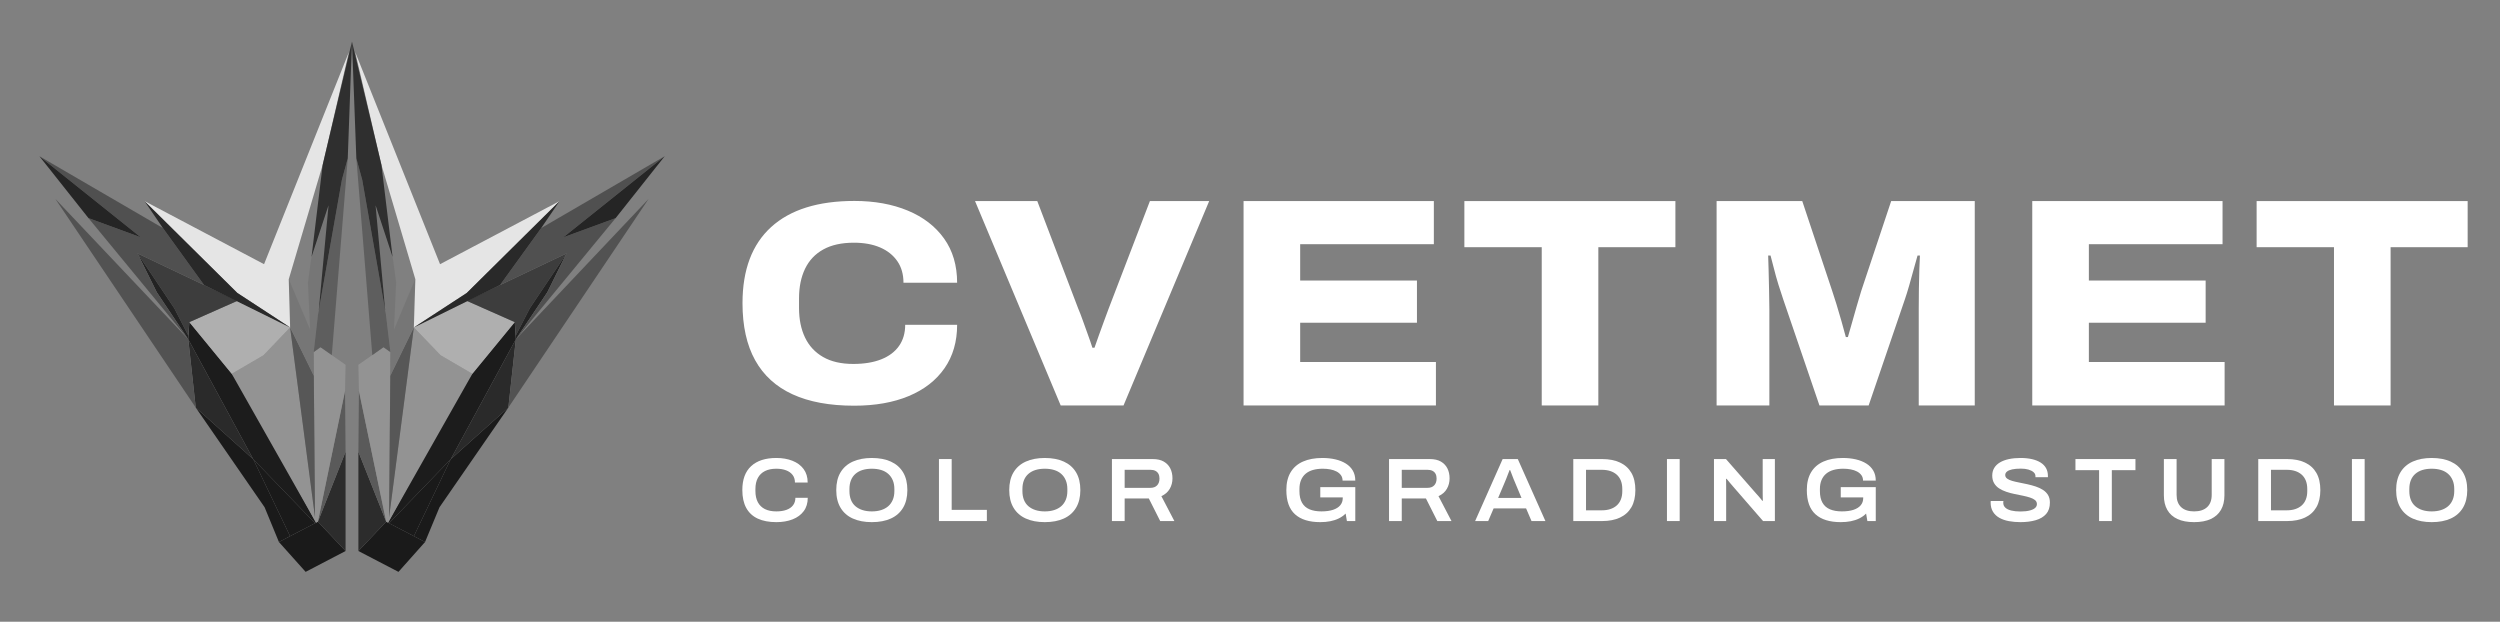 <?xml version="1.0" encoding="UTF-8"?> <svg xmlns="http://www.w3.org/2000/svg" xmlns:xlink="http://www.w3.org/1999/xlink" version="1.1" id="Layer_1" x="0px" y="0px" viewBox="0 0 1833.9 456.1" style="enable-background:new 0 0 1833.9 456.1;" xml:space="preserve"><rect x="0" y="0" width="1833.9" height="456.1" fill="#808080" stroke="none"/> <style type="text/css"> .st0{fill:#1A1A1A;} .st1{fill:#1C1C1C;} .st2{fill:#2C2C2C;} .st3{fill:#5A5A5A;} .st4{fill:#939393;} .st5{fill:#2A2A2A;} .st6{fill:#525252;} .st7{fill:#AFAFAF;} .st8{fill:#3D3D3D;} .st9{fill:#232323;} .st10{fill:#505050;} .st11{fill:#252525;} .st12{fill:#575757;} .st13{fill:#767676;} .st14{fill:#5E5E5E;} .st15{fill:#E5E5E5;} .st16{fill:#2F2F2F;} .st17{fill:#292929;} .st18{enable-background:new ;} .st19{fill:#FFFFFF;} </style> <g> <g> <polygon class="st0" points="262.9,404.2 292.3,419.5 311.8,397.6 283.3,382.7 "></polygon> <polygon class="st0" points="311.8,397.6 322.4,372.1 372.9,299 330.6,336.9 303.6,393.3 "></polygon> <polygon class="st0" points="285.4,383.8 330.6,336.9 303.6,393.3 "></polygon> <polygon class="st1" points="284.7,383.4 285.4,383.8 330.6,336.9 378.4,248.9 377.6,236.3 339.6,282.5 "></polygon> <polygon class="st2" points="283.3,382.7 262.9,331.4 262.9,404.2 "></polygon> <polygon class="st3" points="262.9,331.4 263.3,286.8 283.3,382.7 "></polygon> <polygon class="st4" points="262.9,267.6 263.3,286.8 283.3,382.7 284.7,383.4 346.5,274.2 323.2,260.6 303.6,240.2 285.4,379.1 286.4,258.3 281.3,254.7 "></polygon> <polygon class="st5" points="378.4,248.9 372.9,299 330.6,336.9 "></polygon> <polygon class="st6" points="372.9,299 475.8,145.9 378.4,248.9 "></polygon> <polygon class="st7" points="303.6,240.2 342.4,220.7 377.6,236.3 346.5,274.2 323.2,260.6 "></polygon> <polygon class="st8" points="342.4,220.7 415.6,185.9 388.6,226.2 378.4,246.1 377.6,236.3 "></polygon> <polygon class="st9" points="378.4,246.1 378.4,248.9 401.5,214.4 415.6,185.9 388.6,226.2 "></polygon> <polygon class="st10" points="378.4,248.9 451.6,160 413.2,174.1 487.6,114.6 397,167.3 366.8,209.1 415.6,185.9 401.5,214.4 "></polygon> <polygon class="st11" points="487.6,114.6 413.2,174.1 451.6,160 "></polygon> <polyline class="st12" points="285.4,379.1 286.3,275.6 303.6,240.2 285.4,379.8 "></polyline> <path class="st13" d="M286.3,275.6l0.1-17.4l-6.3-52.8l-4.7-54.8c0,0,12.1,37.6,12.5,38s2.7,18.8,2.7,18.8l-1.6,34.4l15.5-36.9 l-1.1,35.3L286.3,275.6L286.3,275.6z"></path> <polygon class="st14" points="273.1,260.5 261.4,116.2 265.7,131.9 283.1,230.6 286.4,258.3 281.3,254.7 "></polygon> <polygon class="st15" points="303.6,240.2 342.4,214.9 410.5,147.5 322.8,193.8 260.6,38.3 279.8,120.9 304.7,204.9 "></polygon> <polygon class="st16" points="258.2,30.5 279.8,120.9 288,188.6 275.5,150.6 282.6,227.9 265.7,131.9 261.4,116.2 "></polygon> <polygon class="st17" points="410.5,147.5 397,167.3 366.8,209.1 303.6,240.2 342.4,214.9 "></polygon> </g> <g> <polygon class="st0" points="253.5,404.2 224.2,419.5 204.6,397.6 233.2,382.7 "></polygon> <polygon class="st0" points="204.6,397.6 194.1,372.1 143.6,299 185.8,336.9 212.8,393.3 "></polygon> <polygon class="st0" points="231.1,383.8 185.8,336.9 212.8,393.3 "></polygon> <polygon class="st1" points="231.8,383.4 231.1,383.8 185.8,336.9 138.1,248.9 138.9,236.3 176.8,282.5 "></polygon> <polygon class="st2" points="233.2,382.7 253.5,331.4 253.5,404.2 "></polygon> <polygon class="st3" points="253.5,331.4 253.1,286.8 233.2,382.7 "></polygon> <polygon class="st4" points="253.5,267.6 253.1,286.8 233.2,382.7 231.8,383.4 170,274.2 193.3,260.6 212.8,240.2 231.1,379.1 230.1,258.3 235.1,254.7 "></polygon> <polygon class="st5" points="138.1,248.9 143.6,299 185.8,336.9 "></polygon> <polygon class="st6" points="143.6,299 40.6,145.9 138.1,248.9 "></polygon> <polygon class="st7" points="212.8,240.2 174.1,220.7 138.9,236.3 170,274.2 193.3,260.6 "></polygon> <polygon class="st8" points="174.1,220.7 100.9,185.9 127.9,226.2 138.1,246.1 138.9,236.3 "></polygon> <polygon class="st9" points="138.1,246.1 138.1,248.9 115,214.4 100.9,185.9 127.9,226.2 "></polygon> <polygon class="st10" points="138.1,248.9 64.9,160 103.3,174.1 28.9,114.6 119.5,167.3 149.7,209.1 100.9,185.9 115,214.4 "></polygon> <polygon class="st11" points="28.9,114.6 103.3,174.1 64.9,160 "></polygon> <polyline class="st12" points="231.1,379.1 230.2,275.6 212.8,240.2 231.1,379.8 "></polyline> <path class="st13" d="M230.2,275.6l-0.1-17.4l6.3-52.8l4.7-54.8c0,0-12.1,37.6-12.5,38s-2.7,18.8-2.7,18.8l1.6,34.4l-15.6-36.9 l1.1,35.3L230.2,275.6L230.2,275.6z"></path> <polygon class="st14" points="243.4,260.5 255.1,116.2 250.8,131.9 233.3,230.6 230.1,258.3 235.1,254.7 "></polygon> <polygon class="st15" points="212.8,240.2 174.1,214.9 106,147.5 193.7,193.8 255.9,38.3 236.7,120.9 211.8,204.9 "></polygon> <polygon class="st16" points="258.2,30.5 236.7,120.9 228.5,188.6 241,150.6 233.8,227.9 250.8,131.9 255.1,116.2 "></polygon> <polygon class="st17" points="106,147.5 119.5,167.3 149.7,209.1 212.8,240.2 174.1,214.9 "></polygon> </g> </g> <g class="st18"> <path class="st19" d="M626.549,297.604c-17.963,0-33.012-2.779-45.147-8.345c-12.138-5.562-21.294-13.906-27.467-25.034 c-6.176-11.124-9.261-25.066-9.261-41.828c0-24.506,7.015-43.129,21.047-55.877c14.029-12.745,34.376-19.119,61.038-19.119 c14.733,0,27.782,2.36,39.148,7.077c11.366,4.72,20.239,11.55,26.625,20.492c6.383,8.945,9.577,19.752,9.577,32.428H662.75 c0-6.196-1.509-11.477-4.525-15.844c-3.019-4.364-7.229-7.71-12.628-10.035c-5.403-2.324-11.823-3.485-19.258-3.485 c-8.981,0-16.454,1.657-22.416,4.964c-5.966,3.311-10.418,8.028-13.365,14.154s-4.42,13.345-4.42,21.654v7.183 c0,8.311,1.473,15.527,4.42,21.654c2.947,6.126,7.367,10.88,13.26,14.26c5.894,3.38,13.26,5.07,22.1,5.07 c7.998,0,14.839-1.126,20.521-3.381c5.683-2.251,10.03-5.525,13.049-9.823c3.016-4.294,4.525-9.47,4.525-15.527h38.096 c0,12.396-3.088,23.027-9.261,31.9c-6.176,8.872-14.911,15.669-26.204,20.386C655.348,295.243,641.982,297.604,626.549,297.604z"></path> <path class="st19" d="M778.081,297.431l-62.835-149.924h45.659l30.004,78.781c1.013,2.329,2.137,5.238,3.37,8.729 c1.23,3.492,2.5,7.021,3.805,10.585c1.304,3.566,2.392,6.73,3.261,9.492h1.522c0.87-2.472,1.919-5.455,3.152-8.947 c1.23-3.491,2.5-6.983,3.805-10.475c1.304-3.492,2.463-6.618,3.479-9.384l30.222-78.781h43.484l-62.835,149.924H778.081z"></path> <path class="st19" d="M912.227,297.431V147.507h139.586v31.644h-98.059v26.624h85.664v30.988h-85.664v28.807h99.58v31.861H912.227z "></path> <path class="st19" d="M1130.952,297.431V181.333h-56.748v-33.826h154.805v33.826h-56.529v116.098H1130.952z"></path> <path class="st19" d="M1259.229,297.431V147.507h62.835l21.96,65.905c0.87,2.476,1.919,5.749,3.152,9.82 c1.23,4.075,2.463,8.259,3.696,12.549c1.229,4.293,2.283,8.111,3.152,11.457h1.522c0.869-2.909,1.848-6.329,2.936-10.257 c1.087-3.929,2.245-8,3.479-12.221c1.229-4.218,2.354-8,3.37-11.348l21.959-65.905h61.313v149.924h-41.093v-70.707 c0-4.654,0.034-9.527,0.108-14.621c0.071-5.091,0.181-9.854,0.326-14.294c0.143-4.436,0.289-7.89,0.436-10.366h-1.74 c-0.727,2.476-1.63,5.711-2.718,9.711c-1.087,4.003-2.211,8.04-3.37,12.111c-1.161,4.075-2.248,7.567-3.261,10.475l-26.525,77.69 h-36.093l-26.525-77.69c-1.161-3.345-2.357-7.017-3.587-11.021c-1.233-4-2.32-7.89-3.262-11.675 c-0.944-3.781-1.776-6.983-2.5-9.602h-1.739c0.143,2.912,0.251,6.584,0.326,11.021c0.071,4.44,0.18,9.132,0.326,14.076 c0.143,4.948,0.217,9.677,0.217,14.185v70.707H1259.229z"></path> <path class="st19" d="M1490.782,297.431V147.507h139.585v31.644h-98.058v26.624h85.664v30.988h-85.664v28.807h99.579v31.861 H1490.782z"></path> <path class="st19" d="M1712.116,297.431V181.333h-56.748v-33.826h154.805v33.826h-56.529v116.098H1712.116z"></path> </g> <g class="st18"> <path class="st19" d="M569.497,383.019c-5.384,0-9.928-0.86-13.635-2.581s-6.52-4.324-8.439-7.811 c-1.92-3.486-2.879-7.877-2.879-13.173c0-7.722,2.162-13.569,6.487-17.541c4.324-3.972,10.48-5.958,18.467-5.958 c4.412,0,8.351,0.686,11.815,2.053c3.464,1.368,6.189,3.387,8.175,6.057c1.986,2.67,2.979,5.969,2.979,9.896h-9.333 c0-2.206-0.574-4.06-1.721-5.561c-1.148-1.499-2.747-2.636-4.799-3.408c-2.052-0.771-4.446-1.159-7.182-1.159 c-3.267,0-6.035,0.574-8.307,1.722c-2.273,1.147-4.004,2.824-5.196,5.03c-1.192,2.207-1.788,4.898-1.788,8.076v1.588 c0,3.222,0.596,5.947,1.788,8.175c1.191,2.229,2.923,3.906,5.196,5.031c2.272,1.125,5.063,1.688,8.373,1.688 c2.824,0,5.284-0.374,7.381-1.125c2.095-0.75,3.717-1.875,4.865-3.376c1.147-1.5,1.721-3.331,1.721-5.494h9.068 c0,3.884-0.982,7.149-2.945,9.797c-1.964,2.647-4.678,4.656-8.142,6.023C577.979,382.334,573.998,383.019,569.497,383.019z"></path> <path class="st19" d="M639.529,383.019c-5.385,0-10.028-0.882-13.934-2.647c-3.906-1.765-6.907-4.401-9.002-7.91 c-2.096-3.508-3.144-7.821-3.144-12.94c0-5.207,1.047-9.554,3.144-13.04c2.095-3.485,5.097-6.111,9.002-7.877 c3.905-1.765,8.549-2.648,13.934-2.648c5.428,0,10.083,0.884,13.967,2.648c3.882,1.766,6.873,4.392,8.969,7.877 c2.095,3.486,3.144,7.833,3.144,13.04c0,5.119-1.049,9.433-3.144,12.94c-2.097,3.509-5.087,6.146-8.969,7.91 C649.612,382.137,644.957,383.019,639.529,383.019z M639.529,375.142c2.515,0,4.788-0.319,6.818-0.96 c2.029-0.639,3.762-1.577,5.196-2.812c1.433-1.235,2.548-2.791,3.343-4.667c0.794-1.875,1.191-4.026,1.191-6.454v-1.522 c0-2.426-0.397-4.577-1.191-6.453c-0.794-1.875-1.91-3.442-3.343-4.7c-1.435-1.258-3.167-2.194-5.196-2.813 c-2.03-0.617-4.303-0.927-6.818-0.927c-2.516,0-4.777,0.31-6.785,0.927c-2.008,0.619-3.74,1.556-5.196,2.813 c-1.457,1.258-2.56,2.825-3.31,4.7c-0.75,1.876-1.125,4.027-1.125,6.453v1.522c0,2.428,0.375,4.579,1.125,6.454 c0.75,1.876,1.854,3.432,3.31,4.667c1.456,1.235,3.188,2.174,5.196,2.812C634.751,374.822,637.013,375.142,639.529,375.142z"></path> <path class="st19" d="M688.775,382.225V336.75h9.333v37.267h25.814v8.208H688.775z"></path> <path class="st19" d="M766.42,383.019c-5.385,0-10.028-0.882-13.934-2.647c-3.906-1.765-6.907-4.401-9.002-7.91 c-2.097-3.508-3.144-7.821-3.144-12.94c0-5.207,1.047-9.554,3.144-13.04c2.095-3.485,5.097-6.111,9.002-7.877 c3.905-1.765,8.549-2.648,13.934-2.648c5.428,0,10.083,0.884,13.966,2.648c3.882,1.766,6.873,4.392,8.969,7.877 c2.095,3.486,3.144,7.833,3.144,13.04c0,5.119-1.049,9.433-3.144,12.94c-2.097,3.509-5.087,6.146-8.969,7.91 C776.502,382.137,771.848,383.019,766.42,383.019z M766.42,375.142c2.515,0,4.788-0.319,6.818-0.96 c2.029-0.639,3.761-1.577,5.196-2.812c1.433-1.235,2.548-2.791,3.343-4.667c0.794-1.875,1.191-4.026,1.191-6.454v-1.522 c0-2.426-0.397-4.577-1.191-6.453c-0.794-1.875-1.91-3.442-3.343-4.7c-1.435-1.258-3.167-2.194-5.196-2.813 c-2.03-0.617-4.303-0.927-6.818-0.927c-2.516,0-4.777,0.31-6.785,0.927c-2.008,0.619-3.74,1.556-5.196,2.813 c-1.457,1.258-2.56,2.825-3.31,4.7c-0.75,1.876-1.125,4.027-1.125,6.453v1.522c0,2.428,0.375,4.579,1.125,6.454 c0.75,1.876,1.854,3.432,3.31,4.667c1.456,1.235,3.188,2.174,5.196,2.812C761.643,374.822,763.904,375.142,766.42,375.142z"></path> <path class="st19" d="M815.667,382.225V336.75h29.919c3.31,0,6.023,0.618,8.142,1.854s3.707,2.912,4.766,5.03 s1.588,4.546,1.588,7.281c0,2.825-0.673,5.395-2.019,7.712c-1.347,2.316-3.387,4.094-6.123,5.328l9.532,18.27H851.08l-8.34-16.548 H825v16.548H815.667z M825,357.865h18.864c2.162,0,3.816-0.617,4.965-1.854c1.147-1.234,1.721-2.89,1.721-4.964 c0-1.367-0.254-2.526-0.761-3.476c-0.508-0.948-1.257-1.677-2.25-2.185c-0.993-0.507-2.217-0.761-3.674-0.761H825V357.865z"></path> <path class="st19" d="M968.504,383.019c-8.12,0-14.298-1.919-18.534-5.759c-4.236-3.839-6.354-9.752-6.354-17.739 c0-5.251,1.048-9.62,3.145-13.106c2.095-3.485,5.118-6.101,9.068-7.844c3.948-1.743,8.682-2.615,14.198-2.615 c3.442,0,6.63,0.343,9.564,1.026c2.935,0.685,5.494,1.711,7.679,3.078c2.185,1.368,3.883,3.089,5.097,5.163s1.82,4.523,1.82,7.348 h-9.333c0-1.545-0.397-2.868-1.191-3.972c-0.794-1.103-1.865-2.008-3.21-2.714c-1.347-0.706-2.892-1.225-4.634-1.556 c-1.744-0.331-3.564-0.497-5.461-0.497c-2.647,0-5.031,0.299-7.149,0.895s-3.916,1.512-5.395,2.746 c-1.479,1.236-2.614,2.792-3.409,4.667c-0.794,1.876-1.191,4.071-1.191,6.586v1.522c0,3.487,0.629,6.333,1.887,8.539 c1.258,2.207,3.089,3.817,5.494,4.832c2.404,1.016,5.306,1.522,8.704,1.522c3.397,0,6.256-0.386,8.572-1.158 c2.316-0.771,4.081-1.887,5.296-3.343c1.213-1.456,1.82-3.221,1.82-5.295v-0.464h-16.482v-7.546h25.683v24.889h-6.155l-0.927-5.494 c-1.457,1.456-3.134,2.647-5.031,3.574s-3.972,1.611-6.222,2.053C973.601,382.798,971.151,383.019,968.504,383.019z"></path> <path class="st19" d="M1018.941,382.225V336.75h29.919c3.311,0,6.024,0.618,8.143,1.854s3.706,2.912,4.766,5.03 c1.059,2.118,1.589,4.546,1.589,7.281c0,2.825-0.674,5.395-2.02,7.712c-1.347,2.316-3.387,4.094-6.122,5.328l9.531,18.27h-10.393 l-8.34-16.548h-17.74v16.548H1018.941z M1028.274,357.865h18.865c2.162,0,3.816-0.617,4.965-1.854 c1.146-1.234,1.721-2.89,1.721-4.964c0-1.367-0.254-2.526-0.761-3.476c-0.508-0.948-1.258-1.677-2.251-2.185 c-0.993-0.507-2.218-0.761-3.674-0.761h-18.865V357.865z"></path> <path class="st19" d="M1082.089,382.225l20.188-45.475h11.121l20.254,45.475h-10.194l-3.971-9.267h-23.829l-3.972,9.267H1082.089z M1098.968,365.279h17.145l-4.898-11.717c-0.222-0.484-0.497-1.135-0.827-1.952c-0.331-0.816-0.662-1.677-0.993-2.582 c-0.331-0.903-0.651-1.742-0.96-2.515c-0.31-0.771-0.529-1.335-0.662-1.688h-0.397c-0.354,0.884-0.75,1.898-1.191,3.045 c-0.441,1.148-0.86,2.24-1.258,3.276c-0.396,1.038-0.728,1.844-0.992,2.416L1098.968,365.279z"></path> <path class="st19" d="M1154.105,382.225V336.75h21.182c5.074,0,9.433,0.85,13.073,2.548c3.641,1.7,6.432,4.227,8.374,7.579 c1.94,3.354,2.912,7.569,2.912,12.644c0,5.03-0.972,9.224-2.912,12.576c-1.942,3.354-4.733,5.881-8.374,7.579 c-3.641,1.699-7.999,2.549-13.073,2.549H1154.105z M1163.438,374.348h11.584c2.294,0,4.357-0.298,6.189-0.894 c1.83-0.596,3.408-1.479,4.732-2.647s2.339-2.637,3.045-4.402c0.705-1.765,1.06-3.816,1.06-6.156v-1.456 c0-2.383-0.354-4.456-1.06-6.222c-0.706-1.765-1.721-3.232-3.045-4.402c-1.324-1.169-2.902-2.052-4.732-2.647 c-1.832-0.596-3.896-0.894-6.189-0.894h-11.584V374.348z"></path> <path class="st19" d="M1222.813,382.225V336.75h9.332v45.475H1222.813z"></path> <path class="st19" d="M1257.299,382.225V336.75h8.804l22.175,25.352c0.397,0.397,0.871,0.917,1.423,1.556 c0.552,0.641,1.103,1.291,1.655,1.953c0.551,0.662,1.003,1.235,1.356,1.721h0.464c-0.045-0.794-0.078-1.677-0.1-2.647 c-0.022-0.971-0.033-1.831-0.033-2.582V336.75h8.937v45.475h-8.672l-22.24-25.617c-0.751-0.837-1.567-1.797-2.449-2.879 c-0.884-1.081-1.567-1.908-2.053-2.482h-0.396c0,0.574,0.01,1.368,0.033,2.383c0.021,1.016,0.033,2.142,0.033,3.376v25.22H1257.299 z"></path> <path class="st19" d="M1350.3,383.019c-8.12,0-14.298-1.919-18.534-5.759c-4.235-3.839-6.354-9.752-6.354-17.739 c0-5.251,1.048-9.62,3.145-13.106c2.094-3.485,5.117-6.101,9.067-7.844c3.948-1.743,8.682-2.615,14.198-2.615 c3.442,0,6.63,0.343,9.564,1.026c2.935,0.685,5.494,1.711,7.679,3.078c2.185,1.368,3.883,3.089,5.097,5.163s1.82,4.523,1.82,7.348 h-9.333c0-1.545-0.397-2.868-1.191-3.972c-0.794-1.103-1.865-2.008-3.21-2.714c-1.347-0.706-2.892-1.225-4.634-1.556 c-1.744-0.331-3.564-0.497-5.461-0.497c-2.647,0-5.031,0.299-7.149,0.895s-3.916,1.512-5.395,2.746 c-1.479,1.236-2.614,2.792-3.409,4.667c-0.794,1.876-1.191,4.071-1.191,6.586v1.522c0,3.487,0.629,6.333,1.887,8.539 c1.258,2.207,3.089,3.817,5.494,4.832c2.404,1.016,5.306,1.522,8.704,1.522c3.397,0,6.256-0.386,8.572-1.158 c2.316-0.771,4.081-1.887,5.296-3.343c1.213-1.456,1.82-3.221,1.82-5.295v-0.464H1350.3v-7.546h25.683v24.889h-6.155l-0.927-5.494 c-1.457,1.456-3.134,2.647-5.031,3.574s-3.972,1.611-6.222,2.053C1355.396,382.798,1352.947,383.019,1350.3,383.019z"></path> <path class="st19" d="M1482.089,383.019c-2.957,0-5.759-0.243-8.407-0.728c-2.647-0.485-4.976-1.291-6.983-2.416 c-2.008-1.126-3.585-2.615-4.732-4.469c-1.148-1.853-1.721-4.125-1.721-6.817c0-0.176,0.01-0.364,0.033-0.562 c0.021-0.199,0.032-0.364,0.032-0.497h9.334c-0.045,0.133-0.078,0.321-0.1,0.563c-0.022,0.242-0.033,0.496-0.033,0.761 c0,1.413,0.507,2.593,1.522,3.541c1.015,0.95,2.471,1.655,4.369,2.118c1.896,0.464,4.125,0.695,6.686,0.695 c1.367,0,2.658-0.066,3.872-0.198c1.213-0.133,2.327-0.342,3.343-0.629c1.015-0.287,1.887-0.64,2.614-1.06 c0.729-0.419,1.291-0.927,1.688-1.522c0.396-0.596,0.596-1.246,0.596-1.952c0-1.235-0.453-2.229-1.357-2.979 s-2.141-1.379-3.707-1.887c-1.566-0.507-3.32-0.96-5.262-1.357c-1.942-0.396-3.95-0.805-6.023-1.225 c-2.075-0.419-4.094-0.96-6.057-1.621c-1.965-0.662-3.719-1.489-5.263-2.482c-1.545-0.993-2.78-2.261-3.707-3.807 c-0.927-1.544-1.39-3.419-1.39-5.626c0-2.118,0.484-3.982,1.456-5.594c0.97-1.61,2.36-2.956,4.17-4.037s3.993-1.897,6.554-2.449 c2.559-0.552,5.428-0.828,8.604-0.828c3.089,0,5.88,0.288,8.374,0.861c2.492,0.573,4.61,1.412,6.354,2.515 c1.742,1.104,3.066,2.473,3.972,4.104c0.903,1.633,1.356,3.531,1.356,5.692v0.927h-9.135v-0.794c0-1.103-0.463-2.062-1.39-2.88 c-0.927-0.816-2.185-1.456-3.773-1.92c-1.588-0.463-3.42-0.694-5.494-0.694c-2.604,0-4.755,0.188-6.453,0.562 c-1.699,0.375-2.969,0.916-3.807,1.622c-0.839,0.706-1.258,1.545-1.258,2.515c0,1.06,0.464,1.932,1.391,2.615 c0.927,0.685,2.161,1.247,3.707,1.688c1.544,0.441,3.298,0.851,5.262,1.225c1.963,0.375,3.982,0.794,6.057,1.258 c2.074,0.463,4.081,1.016,6.023,1.654c1.941,0.641,3.696,1.468,5.263,2.482c1.566,1.016,2.802,2.273,3.707,3.773 c0.904,1.501,1.356,3.332,1.356,5.494c0,3.486-0.916,6.277-2.747,8.373c-1.831,2.097-4.38,3.619-7.645,4.567 C1490.075,382.544,1486.325,383.019,1482.089,383.019z"></path> <path class="st19" d="M1539.808,382.225v-37.333h-17.343v-8.142h44.018v8.142h-17.343v37.333H1539.808z"></path> <path class="st19" d="M1609.508,383.019c-4.854,0-8.926-0.761-12.213-2.283c-3.288-1.522-5.77-3.75-7.446-6.686 c-1.678-2.935-2.516-6.497-2.516-10.69V336.75h9.333v26.278c0,3.929,1.114,6.929,3.343,9.003s5.396,3.11,9.499,3.11 c4.104,0,7.281-1.036,9.532-3.11c2.25-2.074,3.376-5.074,3.376-9.003V336.75h9.333v26.609c0,4.193-0.851,7.756-2.549,10.69 c-1.699,2.936-4.192,5.163-7.479,6.686C1618.433,382.258,1614.361,383.019,1609.508,383.019z"></path> <path class="st19" d="M1656.57,382.225V336.75h21.182c5.074,0,9.433,0.85,13.073,2.548c3.641,1.7,6.432,4.227,8.374,7.579 c1.94,3.354,2.912,7.569,2.912,12.644c0,5.03-0.972,9.224-2.912,12.576c-1.942,3.354-4.733,5.881-8.374,7.579 c-3.641,1.699-7.999,2.549-13.073,2.549H1656.57z M1665.903,374.348h11.584c2.294,0,4.357-0.298,6.189-0.894 c1.83-0.596,3.408-1.479,4.732-2.647s2.339-2.637,3.045-4.402c0.705-1.765,1.06-3.816,1.06-6.156v-1.456 c0-2.383-0.354-4.456-1.06-6.222c-0.706-1.765-1.721-3.232-3.045-4.402c-1.324-1.169-2.902-2.052-4.732-2.647 c-1.832-0.596-3.896-0.894-6.189-0.894h-11.584V374.348z"></path> <path class="st19" d="M1725.278,382.225V336.75h9.333v45.475H1725.278z"></path> <path class="st19" d="M1783.793,383.019c-5.385,0-10.028-0.882-13.934-2.647c-3.905-1.765-6.907-4.401-9.003-7.91 c-2.096-3.508-3.144-7.821-3.144-12.94c0-5.207,1.048-9.554,3.144-13.04c2.096-3.485,5.098-6.111,9.003-7.877 c3.905-1.765,8.549-2.648,13.934-2.648c5.428,0,10.083,0.884,13.967,2.648c3.883,1.766,6.873,4.392,8.969,7.877 c2.096,3.486,3.145,7.833,3.145,13.04c0,5.119-1.049,9.433-3.145,12.94c-2.096,3.509-5.086,6.146-8.969,7.91 C1793.876,382.137,1789.221,383.019,1783.793,383.019z M1783.793,375.142c2.516,0,4.787-0.319,6.817-0.96 c2.029-0.639,3.762-1.577,5.196-2.812c1.434-1.235,2.549-2.791,3.343-4.667c0.795-1.875,1.191-4.026,1.191-6.454v-1.522 c0-2.426-0.396-4.577-1.191-6.453c-0.794-1.875-1.909-3.442-3.343-4.7c-1.435-1.258-3.167-2.194-5.196-2.813 c-2.03-0.617-4.302-0.927-6.817-0.927s-4.777,0.31-6.785,0.927c-2.009,0.619-3.739,1.556-5.196,2.813 c-1.456,1.258-2.56,2.825-3.31,4.7c-0.751,1.876-1.125,4.027-1.125,6.453v1.522c0,2.428,0.374,4.579,1.125,6.454 c0.75,1.876,1.854,3.432,3.31,4.667c1.457,1.235,3.188,2.174,5.196,2.812C1779.016,374.822,1781.277,375.142,1783.793,375.142z"></path> </g> </svg> 